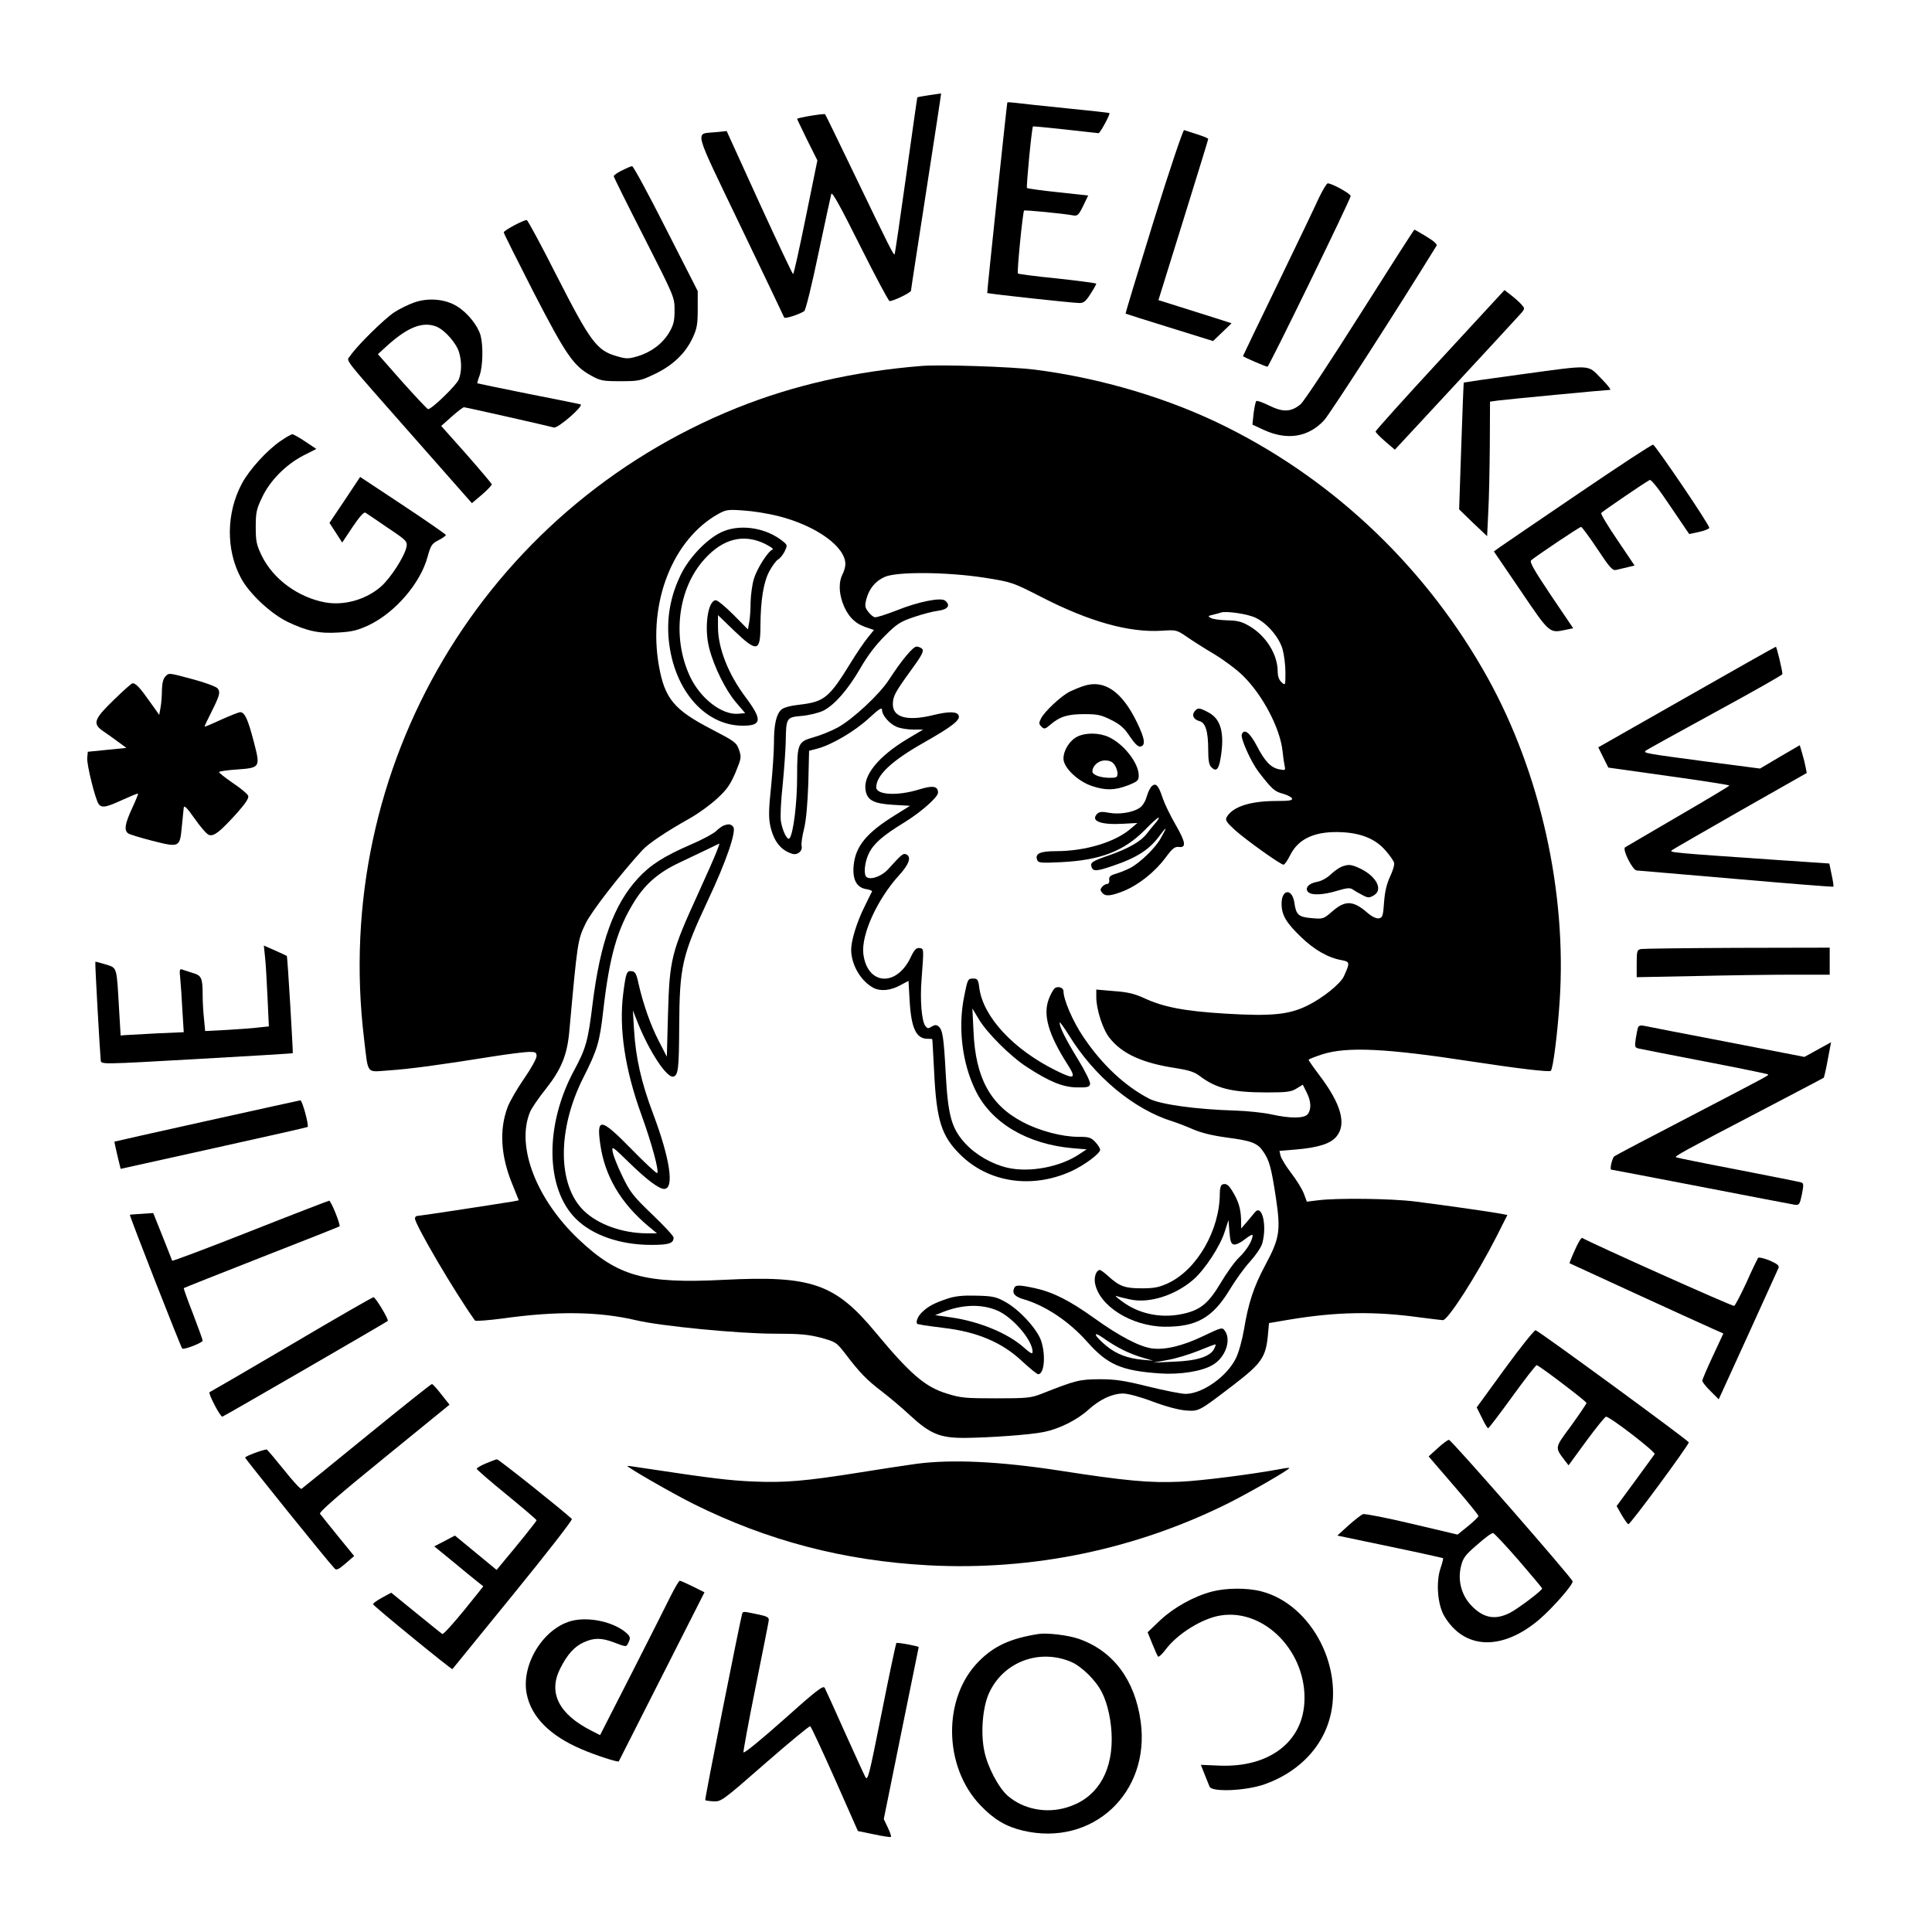 <?xml version="1.0" standalone="no"?>
<!DOCTYPE svg PUBLIC "-//W3C//DTD SVG 20010904//EN"
 "http://www.w3.org/TR/2001/REC-SVG-20010904/DTD/svg10.dtd">
<svg version="1.0" xmlns="http://www.w3.org/2000/svg"
 width="1001pt" height="1001pt" viewBox="0 0 1001 1001"
 preserveAspectRatio="xMidYMid meet">
<g transform="translate(0,1001) scale(0.1,-0.1)"
fill="#000000" stroke="none">
<path d="M4815 9517 c-33 -5 -61 -10 -62 -11 -1 -1 -27 -184 -58 -406 -31
-222 -58 -406 -60 -408 -5 -5 -28 40 -207 412 -82 171 -151 312 -153 314 -5 5
-145 -18 -145 -24 0 -2 24 -51 52 -109 l53 -106 -60 -294 c-33 -162 -62 -295
-66 -295 -3 0 -82 167 -175 370 l-169 371 -58 -6 c-108 -11 -120 34 129 -485
123 -256 225 -469 227 -475 3 -8 74 14 104 33 7 4 40 138 73 297 34 160 64
299 67 310 4 14 46 -62 149 -268 79 -158 148 -287 153 -287 20 0 111 44 111
54 0 6 36 238 79 516 43 278 78 505 77 506 0 0 -28 -4 -61 -9z"/>
<path d="M5219 9479 c-4 -21 -106 -985 -104 -987 3 -4 443 -52 478 -52 22 0
33 9 57 47 17 26 30 50 30 53 0 3 -90 15 -201 27 -110 11 -203 23 -205 26 -6
5 25 319 32 326 3 4 209 -16 254 -25 23 -4 29 2 52 49 l26 54 -156 17 c-86 9
-158 19 -161 22 -5 4 25 314 31 319 2 1 77 -6 168 -16 91 -10 168 -19 172 -19
8 0 62 100 56 104 -2 2 -102 13 -223 25 -121 12 -239 25 -262 28 -24 3 -43 4
-44 2z"/>
<path d="M5977 8864 c-81 -262 -147 -478 -145 -479 2 -1 104 -34 228 -72 l225
-70 48 46 48 46 -68 22 c-37 12 -123 39 -190 60 l-121 38 129 415 c71 228 129
417 129 420 0 4 -26 14 -57 24 -32 10 -62 20 -68 22 -5 2 -77 -210 -158 -472z"/>
<path d="M3223 9127 c-24 -11 -43 -25 -43 -30 0 -5 71 -148 158 -318 157 -309
157 -309 157 -376 0 -57 -5 -76 -28 -116 -35 -58 -93 -102 -164 -123 -48 -14
-58 -14 -109 1 -102 29 -136 76 -308 413 -81 160 -152 292 -157 292 -17 0
-119 -54 -119 -64 0 -5 70 -145 155 -311 168 -325 206 -380 296 -430 50 -28
62 -30 154 -30 95 0 104 2 177 37 93 44 159 107 196 186 23 49 27 71 27 150
l0 94 -165 324 c-90 178 -169 324 -175 323 -5 0 -29 -10 -52 -22z"/>
<path d="M6835 8988 c-18 -40 -114 -241 -214 -447 -100 -206 -181 -375 -181
-376 0 -4 118 -55 127 -55 8 0 423 852 431 884 2 11 -96 66 -119 66 -5 0 -25
-33 -44 -72z"/>
<path d="M7046 8380 c-153 -242 -291 -451 -307 -464 -49 -41 -90 -43 -162 -8
-34 17 -65 28 -68 24 -4 -4 -10 -33 -14 -65 l-6 -57 58 -27 c121 -56 231 -39
313 49 30 32 380 575 583 905 5 7 -14 24 -52 47 -32 20 -61 36 -63 36 -2 0
-129 -198 -282 -440z"/>
<path d="M7461 8145 c-184 -199 -334 -366 -334 -371 1 -5 23 -28 51 -52 l49
-42 294 317 c162 175 314 339 338 366 44 47 44 47 25 68 -10 12 -35 34 -54 49
l-35 27 -334 -362z"/>
<path d="M2144 8442 c-28 -10 -74 -32 -101 -50 -51 -33 -195 -175 -228 -225
-20 -32 -59 18 340 -435 l290 -329 53 45 c29 25 51 49 50 53 -2 5 -61 75 -132
156 l-130 146 55 49 c29 26 58 48 63 48 9 0 438 -97 466 -105 20 -6 157 113
138 120 -7 2 -130 27 -273 55 -143 29 -261 53 -262 54 -1 1 4 20 12 41 17 47
19 155 5 207 -15 52 -67 117 -122 151 -61 38 -150 46 -224 19z m119 -125 c44
-19 103 -87 116 -134 14 -49 13 -100 -2 -139 -11 -29 -140 -154 -159 -154 -4
0 -64 64 -134 142 l-126 143 48 44 c109 98 186 127 257 98z"/>
<path d="M4775 8114 c-348 -28 -664 -100 -956 -217 -1313 -528 -2102 -1861
-1933 -3267 23 -192 9 -174 128 -166 106 7 263 28 531 71 88 14 177 25 198 25
32 0 37 -3 37 -22 0 -13 -29 -65 -65 -117 -36 -52 -74 -118 -85 -147 -44 -118
-36 -253 25 -401 l33 -82 -31 -6 c-135 -22 -485 -75 -495 -75 -7 0 -12 -6 -12
-13 0 -31 205 -381 311 -529 3 -4 68 1 145 11 278 39 496 36 688 -9 129 -31
535 -70 718 -70 134 0 175 -4 241 -21 77 -21 81 -24 126 -82 75 -99 112 -137
191 -197 41 -32 107 -87 146 -124 103 -95 154 -116 279 -116 129 1 344 16 415
31 78 16 169 61 228 114 61 55 123 84 180 85 25 0 86 -16 155 -42 69 -26 135
-43 172 -46 68 -4 65 -6 248 134 143 110 165 142 176 254 l6 65 100 17 c251
42 447 45 684 12 58 -7 110 -14 117 -14 26 0 175 232 276 430 l58 115 -37 7
c-47 9 -291 44 -443 63 -118 15 -402 19 -502 6 l-57 -7 -16 43 c-9 23 -38 70
-65 105 -27 35 -51 75 -55 89 l-6 26 83 7 c118 10 181 30 212 67 54 64 25 169
-88 318 -31 41 -56 77 -56 80 0 3 33 16 73 29 128 40 331 30 767 -37 236 -36
408 -57 415 -49 12 11 35 196 46 363 37 563 -100 1179 -372 1671 -311 561
-783 1015 -1349 1299 -298 150 -654 256 -1000 300 -121 15 -483 27 -585 19z
m-742 -778 c196 -50 347 -158 347 -249 0 -14 -7 -38 -15 -53 -19 -37 -19 -90
0 -145 24 -67 60 -106 114 -126 l49 -17 -33 -41 c-18 -22 -56 -78 -85 -125
-114 -186 -139 -206 -267 -221 -47 -5 -83 -15 -94 -25 -27 -24 -39 -77 -39
-172 0 -45 -7 -148 -15 -229 -12 -111 -13 -159 -5 -197 17 -83 55 -132 116
-150 27 -8 54 16 47 42 -2 10 3 49 13 88 11 45 18 127 22 236 l4 168 42 11
c76 20 194 90 266 156 54 50 70 60 70 45 0 -28 38 -72 76 -88 19 -8 57 -14 85
-14 l52 0 -84 -50 c-149 -90 -229 -189 -214 -266 9 -51 43 -68 144 -74 l86 -5
-80 -50 c-145 -90 -202 -159 -212 -258 -7 -72 14 -114 62 -123 20 -3 35 -9 33
-13 -2 -3 -20 -40 -40 -81 -38 -76 -68 -173 -68 -220 0 -79 51 -165 117 -199
35 -18 87 -13 135 13 l45 24 6 -103 c8 -142 34 -197 92 -197 14 0 25 -1 25 -2
1 0 5 -77 10 -171 12 -250 38 -331 135 -427 146 -145 370 -179 574 -87 68 31
151 92 151 112 0 7 -11 25 -25 40 -23 24 -33 27 -89 27 -83 0 -201 31 -286 76
-169 88 -246 230 -256 469 l-6 120 33 -55 c41 -70 165 -194 249 -248 118 -77
187 -105 260 -106 55 -1 65 2 68 18 2 10 -25 66 -62 126 -66 108 -96 168 -96
192 0 7 22 -24 49 -67 132 -214 336 -383 536 -445 22 -7 70 -25 106 -41 44
-19 103 -33 177 -43 128 -17 158 -28 189 -75 30 -45 40 -81 64 -239 25 -169
19 -208 -55 -346 -61 -114 -88 -197 -111 -336 -9 -52 -27 -118 -41 -146 -45
-94 -172 -185 -261 -186 -21 0 -108 17 -193 38 -129 32 -172 38 -255 38 -103
-1 -120 -5 -300 -76 -55 -21 -75 -23 -235 -23 -158 0 -183 2 -255 25 -112 34
-190 102 -367 315 -211 255 -333 297 -788 274 -412 -21 -549 18 -752 210 -220
208 -325 483 -252 659 7 18 44 73 82 120 81 103 111 176 122 302 42 463 43
470 84 555 29 61 181 257 295 381 31 34 127 98 245 164 44 25 108 71 142 103
51 47 68 72 95 135 30 73 31 79 18 117 -13 38 -22 44 -143 107 -193 100 -242
158 -272 328 -58 327 71 656 309 788 38 21 50 23 130 17 48 -3 129 -16 180
-29z m1067 -319 c144 -23 146 -24 295 -100 249 -128 454 -185 623 -175 76 5
78 5 132 -32 30 -21 95 -62 144 -91 49 -30 115 -79 146 -110 102 -100 192
-271 205 -390 3 -30 8 -65 11 -78 5 -22 3 -23 -28 -17 -44 9 -74 40 -117 123
-36 68 -65 90 -77 58 -8 -19 48 -143 86 -193 70 -91 84 -103 126 -114 24 -7
46 -18 48 -25 4 -10 -14 -13 -79 -13 -137 0 -227 -29 -259 -83 -9 -16 -3 -26
43 -68 58 -52 236 -179 251 -179 6 0 21 22 35 50 44 88 134 126 273 118 99 -6
170 -36 221 -95 21 -24 41 -52 44 -63 3 -10 -7 -43 -21 -72 -17 -37 -27 -77
-31 -133 -5 -72 -8 -80 -28 -83 -12 -2 -35 9 -55 26 -76 67 -117 69 -184 11
-47 -41 -49 -41 -108 -36 -69 6 -81 17 -90 82 -12 74 -66 68 -66 -7 0 -58 23
-98 100 -172 69 -67 142 -109 213 -121 41 -8 42 -13 10 -83 -19 -40 -108 -112
-189 -152 -95 -47 -186 -56 -421 -42 -217 13 -325 34 -426 81 -48 22 -84 31
-155 36 l-92 8 0 -39 c0 -64 34 -169 69 -212 65 -82 170 -130 343 -156 64 -10
96 -20 120 -38 89 -68 170 -88 352 -88 103 0 126 3 153 20 l33 20 20 -40 c23
-45 25 -87 6 -112 -17 -23 -89 -24 -188 -2 -40 9 -125 18 -188 20 -204 6 -388
32 -445 61 -127 66 -246 177 -343 322 -54 80 -102 192 -102 236 0 18 -30 28
-46 14 -7 -6 -21 -31 -30 -55 -31 -81 -3 -181 94 -334 51 -79 41 -85 -56 -37
-221 109 -378 278 -398 428 -6 45 -9 49 -33 49 -26 0 -28 -4 -45 -90 -34 -163
-11 -351 60 -493 82 -166 267 -275 501 -296 l73 -6 -35 -23 c-99 -68 -261 -99
-376 -72 -81 19 -164 67 -219 127 -70 77 -88 142 -100 358 -10 190 -16 229
-37 247 -12 9 -19 9 -36 -1 -17 -11 -22 -11 -33 4 -19 26 -28 136 -19 244 12
160 12 156 -11 159 -17 2 -27 -8 -48 -53 -75 -151 -224 -137 -243 24 -11 99
72 282 186 407 52 57 65 96 35 108 -15 6 -23 -1 -92 -77 -32 -36 -88 -57 -111
-42 -18 10 -12 76 10 122 25 52 72 93 183 161 88 54 176 132 176 155 0 34 -26
39 -97 17 -112 -35 -223 -29 -223 11 0 63 82 139 251 234 142 81 185 114 176
138 -8 21 -50 22 -132 2 -134 -33 -209 -12 -209 56 0 42 12 63 96 179 53 72
65 96 57 107 -6 7 -20 13 -30 13 -19 0 -79 -73 -142 -170 -48 -76 -190 -208
-268 -250 -35 -19 -91 -41 -124 -50 -81 -23 -85 -32 -85 -206 0 -136 -20 -298
-40 -318 -11 -11 -36 39 -44 89 -4 22 0 106 9 187 8 81 15 182 16 225 2 125 3
127 85 134 40 4 87 16 110 27 59 31 125 106 190 217 38 67 81 123 128 170 63
63 80 74 151 98 44 15 101 30 128 33 49 7 63 28 34 52 -21 18 -138 -5 -250
-50 -54 -21 -106 -38 -115 -36 -8 2 -24 15 -34 29 -17 22 -18 31 -9 66 15 54
46 92 95 114 62 28 323 26 516 -4z m1406 -208 c59 -28 121 -100 139 -162 8
-28 15 -82 15 -120 0 -69 0 -70 -20 -52 -13 12 -20 31 -20 55 0 89 -60 186
-148 237 -37 22 -61 28 -113 29 -36 1 -75 6 -85 12 -17 9 -16 11 11 17 17 4
35 9 40 11 25 10 142 -7 181 -27z"/>
<path d="M3750 7258 c-79 -31 -179 -133 -225 -230 -48 -101 -68 -202 -62 -309
17 -269 181 -469 386 -469 98 0 101 31 16 145 -92 122 -145 257 -145 367 l0
61 85 -82 c117 -112 135 -109 135 28 1 133 16 226 47 283 15 27 35 54 44 59
10 5 25 24 34 41 15 32 15 34 -7 52 -83 69 -213 92 -308 54z m210 -64 c30 -15
50 -28 43 -31 -24 -9 -81 -99 -97 -152 -9 -30 -16 -84 -17 -120 0 -36 -3 -83
-7 -104 l-7 -38 -75 76 c-41 41 -82 75 -91 75 -42 0 -62 -144 -34 -250 25 -96
85 -217 139 -280 l47 -55 -35 -3 c-85 -8 -196 78 -250 191 -96 203 -64 459 75
611 95 105 200 131 309 80z"/>
<path d="M3750 5733 c-8 -3 -27 -16 -41 -30 -14 -13 -72 -44 -128 -68 -141
-61 -210 -105 -275 -175 -126 -137 -196 -331 -236 -653 -23 -189 -34 -229 -95
-342 -153 -283 -150 -611 8 -769 86 -86 230 -136 392 -136 91 0 115 8 115 38
0 8 -50 62 -111 120 -99 95 -115 116 -154 197 -24 49 -47 106 -50 125 -7 34
-5 34 82 -51 93 -91 157 -139 184 -139 54 0 31 155 -57 389 -62 164 -90 290
-99 436 l-6 100 25 -63 c59 -148 150 -287 184 -280 26 5 30 41 31 259 2 313
14 367 151 659 92 195 147 355 129 376 -12 15 -24 16 -49 7z m-37 -135 c-9
-24 -52 -122 -96 -218 -139 -304 -148 -340 -156 -625 l-6 -220 -41 80 c-43 82
-82 194 -106 300 -10 48 -17 61 -34 63 -27 4 -31 -7 -45 -116 -23 -181 9 -394
95 -630 53 -147 92 -290 81 -300 -3 -3 -64 53 -135 126 -157 160 -180 164
-160 24 23 -164 105 -304 249 -425 l45 -37 -55 0 c-125 1 -251 46 -324 117
-138 134 -138 424 -1 693 70 139 83 180 101 340 33 288 73 429 166 576 56 87
123 145 232 196 50 24 117 56 147 70 30 15 56 27 57 27 2 1 -5 -18 -14 -41z"/>
<path d="M6333 3873 c-8 -3 -13 -22 -13 -46 0 -190 -118 -395 -267 -465 -48
-22 -72 -27 -138 -27 -87 0 -115 10 -174 64 -19 17 -38 31 -42 31 -18 0 -31
-33 -26 -66 20 -120 189 -226 362 -228 164 -1 248 47 335 190 30 50 78 117
107 148 29 32 57 73 63 94 26 94 -2 207 -39 160 -6 -7 -24 -29 -40 -48 l-30
-35 -1 50 c-2 53 -13 91 -44 142 -21 35 -33 43 -53 36z m60 -311 c11 -2 36 10
58 28 21 17 39 26 39 20 0 -27 -31 -78 -70 -115 -23 -22 -66 -82 -96 -133 -65
-109 -108 -143 -209 -162 -106 -20 -217 4 -301 67 -27 19 -40 32 -29 28 11 -4
43 -12 72 -18 99 -21 233 22 327 104 60 53 139 174 162 249 l19 59 5 -62 c4
-50 9 -62 23 -65z"/>
<path d="M5254 3335 c-11 -27 4 -44 54 -58 112 -34 231 -114 323 -217 107
-121 178 -152 379 -166 105 -7 218 11 273 44 66 38 98 129 63 177 -13 19 -17
18 -113 -28 -107 -51 -199 -73 -267 -63 -65 10 -168 64 -296 156 -130 93 -214
135 -309 156 -84 18 -100 17 -107 -1z m564 -319 c29 -15 76 -33 105 -41 l52
-15 -56 5 c-77 7 -134 29 -186 71 -64 53 -77 84 -16 41 26 -19 72 -47 101 -61z
m472 4 c-21 -39 -90 -61 -208 -65 l-107 -5 76 14 c41 7 113 29 160 48 46 19
85 34 87 32 2 -1 -2 -12 -8 -24z"/>
<path d="M4910 3282 c-70 -24 -98 -38 -132 -70 -26 -24 -38 -61 -20 -63 4 0
16 -3 27 -5 11 -2 57 -8 103 -14 175 -20 306 -76 409 -174 39 -36 76 -66 82
-66 32 0 40 100 15 174 -21 61 -114 162 -186 201 -46 26 -65 30 -148 32 -71 2
-109 -2 -150 -15z m257 -62 c81 -35 183 -154 183 -214 0 -14 -11 -8 -47 24
-83 73 -229 133 -373 154 l-85 12 45 18 c100 38 197 40 277 6z"/>
<path d="M5615 6456 c-22 -7 -55 -21 -74 -30 -44 -23 -129 -102 -147 -138 -12
-23 -12 -29 2 -43 14 -14 19 -13 47 11 49 42 90 54 175 54 68 0 87 -4 139 -30
48 -24 68 -42 97 -86 25 -37 43 -54 54 -52 29 5 24 40 -17 125 -78 161 -170
224 -276 189z"/>
<path d="M6190 6325 c-17 -20 -6 -43 24 -51 32 -8 46 -53 46 -151 0 -52 4 -76
16 -88 25 -25 38 -13 48 46 22 131 2 205 -65 239 -46 24 -53 24 -69 5z"/>
<path d="M5583 6194 c-41 -20 -73 -71 -73 -115 0 -46 75 -118 149 -142 70 -23
117 -22 185 4 50 20 56 25 56 51 0 64 -77 163 -155 199 -49 23 -119 24 -162 3z
m191 -146 c9 -12 16 -33 16 -45 0 -20 -5 -23 -39 -23 -49 0 -91 15 -91 33 0
29 31 57 65 57 24 0 39 -7 49 -22z"/>
<path d="M5969 5938 c-9 -7 -21 -32 -28 -56 -7 -25 -22 -49 -37 -58 -35 -24
-107 -35 -159 -25 -35 7 -49 5 -60 -5 -37 -38 18 -59 136 -52 l72 4 -34 -29
c-82 -71 -236 -117 -389 -117 -82 0 -109 -13 -96 -46 6 -15 20 -16 124 -11
204 10 325 57 434 167 36 38 69 66 71 64 3 -3 -5 -16 -17 -29 -11 -13 -31 -37
-44 -54 -31 -41 -95 -77 -194 -112 -90 -31 -101 -38 -92 -62 8 -23 28 -21 110
7 127 43 191 85 245 160 36 48 37 43 3 -17 -27 -50 -108 -128 -158 -154 -17
-9 -49 -22 -71 -29 -32 -9 -40 -16 -38 -33 2 -12 -3 -21 -11 -21 -7 0 -19 -7
-26 -15 -10 -12 -10 -18 0 -30 17 -21 45 -18 113 9 78 32 161 99 215 171 35
48 49 59 68 57 42 -6 38 23 -15 115 -28 48 -58 111 -67 138 -21 65 -35 80 -55
63z"/>
<path d="M6950 5519 c-14 -6 -39 -24 -57 -41 -19 -18 -47 -33 -69 -37 -43 -7
-66 -33 -46 -53 18 -18 78 -15 151 7 50 15 66 16 79 7 10 -7 32 -20 50 -29 30
-16 36 -16 60 -2 50 29 13 100 -73 140 -45 21 -59 22 -95 8z"/>
<path d="M7871 8069 c-156 -21 -285 -40 -287 -41 -1 -2 -7 -150 -13 -330 l-11
-327 72 -70 73 -69 6 126 c4 70 7 227 8 349 l1 222 43 6 c46 6 560 55 579 55
7 0 -14 27 -47 60 -72 73 -41 71 -424 19z"/>
<path d="M1455 7726 c-70 -47 -164 -150 -202 -222 -81 -152 -83 -342 -5 -488
42 -80 154 -185 242 -228 101 -48 165 -62 266 -55 68 4 98 11 157 39 135 65
265 216 302 352 17 61 22 69 57 87 21 11 38 23 38 27 0 4 -100 73 -222 154
l-222 147 -79 -119 -80 -119 33 -51 33 -51 54 81 c35 52 58 78 66 74 7 -4 58
-39 115 -78 100 -67 103 -71 98 -100 -10 -49 -82 -161 -132 -205 -78 -68 -191
-100 -290 -82 -139 26 -268 120 -327 240 -28 58 -32 75 -32 151 0 75 4 93 33
153 40 86 123 170 214 217 l67 34 -57 38 c-31 21 -62 38 -67 38 -6 0 -33 -15
-60 -34z"/>
<path d="M8180 7454 c-206 -140 -390 -265 -408 -278 l-32 -23 139 -204 c151
-223 148 -220 234 -202 l38 8 -115 170 c-87 130 -112 173 -103 182 20 18 250
173 259 173 4 0 42 -51 84 -114 64 -97 79 -113 97 -109 12 3 39 9 59 14 l37 9
-89 132 c-49 72 -87 135 -84 140 5 7 206 145 251 171 7 5 46 -44 108 -137 l97
-143 51 11 c28 6 52 16 53 21 4 12 -278 427 -291 431 -6 2 -179 -112 -385
-252z"/>
<path d="M8738 6398 l-457 -260 26 -53 26 -52 313 -44 c173 -24 314 -46 314
-49 0 -3 -119 -74 -265 -159 -145 -85 -269 -157 -275 -161 -16 -10 39 -120 60
-120 8 -1 240 -20 515 -44 275 -24 502 -42 504 -40 2 2 -2 30 -9 62 l-12 58
-251 17 c-582 40 -581 40 -563 53 10 7 170 99 357 206 l340 193 -6 31 c-3 17
-11 49 -18 72 l-12 41 -103 -60 -103 -61 -277 36 c-316 42 -328 44 -316 56 5
5 167 94 359 199 193 105 350 194 350 198 -1 24 -30 143 -34 142 -3 0 -212
-118 -463 -261z"/>
<path d="M856 6504 c-10 -10 -16 -34 -17 -67 0 -29 -3 -70 -7 -92 l-7 -39 -49
69 c-50 71 -72 95 -89 95 -5 0 -49 -39 -98 -87 -104 -101 -111 -123 -52 -163
20 -14 55 -38 77 -55 l41 -30 -100 -10 -100 -10 -3 -32 c-3 -35 43 -220 60
-240 16 -20 39 -16 123 23 42 19 78 34 80 32 2 -2 -12 -36 -31 -77 -36 -78
-42 -112 -21 -128 6 -6 63 -23 125 -39 142 -36 144 -35 154 72 4 43 9 88 10
99 2 15 17 0 57 -57 30 -43 63 -81 74 -84 26 -8 55 15 140 108 50 56 67 82 63
95 -4 10 -40 40 -81 67 -40 28 -72 53 -70 56 2 4 44 10 91 13 123 9 124 10 89
144 -30 116 -47 153 -70 153 -8 0 -53 -18 -100 -39 -47 -22 -85 -38 -85 -35 0
2 15 35 34 72 44 88 49 105 34 125 -7 9 -63 30 -126 47 -131 35 -126 35 -146
14z"/>
<path d="M1373 5053 c4 -32 9 -126 13 -209 l7 -152 -49 -5 c-27 -4 -101 -9
-165 -13 l-116 -6 -6 63 c-4 34 -7 89 -7 123 0 90 -6 102 -52 115 -22 7 -47
15 -55 18 -12 5 -14 -3 -9 -48 3 -30 8 -104 11 -165 l7 -112 -139 -6 c-76 -4
-149 -8 -163 -9 l-25 -2 -8 135 c-13 225 -9 214 -69 233 -29 9 -53 15 -54 14
-3 -2 24 -475 28 -512 3 -20 4 -20 498 8 272 15 495 29 497 30 2 3 -27 501
-31 504 -1 1 -28 14 -60 28 l-59 26 6 -58z"/>
<path d="M8503 5093 c-21 -4 -23 -10 -23 -75 l0 -71 308 6 c169 4 394 7 500 7
l192 0 0 70 0 70 -477 -1 c-263 -1 -488 -4 -500 -6z"/>
<path d="M8487 4687 c-3 -8 -8 -35 -12 -59 -6 -42 -5 -46 17 -51 12 -3 167
-33 343 -67 176 -34 322 -64 324 -66 6 -6 28 6 -394 -214 -214 -111 -395 -206
-401 -211 -11 -9 -25 -69 -16 -69 2 0 212 -40 466 -89 253 -49 472 -91 485
-93 23 -3 26 2 37 54 10 51 9 58 -5 62 -9 3 -157 32 -330 66 -173 33 -316 62
-318 64 -6 6 42 33 422 231 187 98 342 179 344 181 2 2 12 44 21 94 l17 90
-69 -38 -69 -38 -402 78 c-221 42 -414 80 -428 83 -18 4 -28 1 -32 -8z"/>
<path d="M1070 4202 c-261 -58 -476 -106 -477 -107 -1 0 6 -32 15 -71 l17 -70
483 107 c266 59 484 108 486 110 7 10 -28 139 -38 138 -6 -1 -225 -49 -486
-107z"/>
<path d="M1295 3630 c-220 -87 -401 -155 -403 -152 -1 4 -24 61 -50 127 l-48
120 -59 -4 c-33 -2 -61 -4 -62 -5 -4 -3 264 -686 271 -693 8 -8 106 30 106 41
0 5 -23 68 -50 139 -28 71 -49 131 -48 133 2 2 184 74 403 160 220 86 402 158
404 160 7 6 -44 134 -54 133 -5 -1 -190 -72 -410 -159z"/>
<path d="M8160 3534 c-17 -37 -29 -68 -28 -69 3 -2 650 -299 745 -341 l52 -23
-54 -116 c-30 -64 -55 -122 -55 -129 0 -6 19 -31 43 -54 l42 -42 152 333 c83
182 154 339 158 348 4 12 -7 21 -46 38 -29 12 -56 18 -60 14 -3 -5 -31 -61
-60 -127 -30 -65 -59 -120 -64 -122 -8 -4 -748 328 -787 352 -5 3 -22 -25 -38
-62z"/>
<path d="M1510 3044 c-228 -134 -419 -245 -424 -247 -10 -3 54 -127 66 -127 5
0 843 485 857 496 7 6 -64 124 -74 123 -5 0 -197 -110 -425 -245z"/>
<path d="M7798 2920 l-147 -202 27 -54 c14 -30 29 -54 32 -54 4 0 60 74 126
165 65 90 122 163 126 162 17 -5 258 -188 258 -196 0 -4 -36 -57 -79 -117 -88
-119 -86 -111 -32 -183 l18 -23 92 126 c51 69 97 126 102 126 21 0 258 -183
252 -194 -4 -6 -50 -69 -102 -140 l-95 -129 26 -46 c15 -25 30 -47 35 -48 9
-3 313 410 313 424 -1 9 -775 576 -794 581 -6 1 -78 -88 -158 -198z"/>
<path d="M1901 2571 c-182 -149 -335 -272 -339 -275 -5 -3 -46 42 -92 100 -46
57 -86 104 -88 104 -18 0 -112 -35 -112 -42 0 -6 428 -538 464 -575 9 -10 21
-4 56 26 l45 39 -84 103 c-46 57 -88 109 -93 116 -6 8 97 98 331 288 l340 277
-42 53 c-23 30 -45 54 -49 54 -4 1 -155 -120 -337 -268z"/>
<path d="M7449 2507 l-47 -43 129 -150 c71 -82 129 -153 129 -159 -1 -5 -25
-29 -55 -53 l-53 -43 -237 56 c-130 31 -244 53 -253 50 -9 -3 -43 -30 -75 -58
l-58 -53 272 -57 c150 -31 274 -59 276 -60 1 -2 -4 -25 -13 -51 -25 -72 -16
-190 19 -249 103 -174 299 -182 492 -18 71 61 176 181 173 198 -5 19 -628 733
-641 733 -7 -1 -33 -20 -58 -43z m420 -582 c66 -77 121 -142 121 -145 0 -11
-125 -105 -168 -127 -78 -39 -140 -26 -204 44 -48 54 -66 129 -48 199 10 42
22 58 84 111 39 35 76 62 82 60 6 -1 66 -65 133 -142z"/>
<path d="M2518 2428 c-27 -11 -48 -24 -48 -28 0 -4 70 -65 155 -134 85 -70
155 -129 155 -133 0 -5 -99 -128 -178 -222 l-29 -35 -108 89 -108 89 -53 -28
-54 -28 98 -80 c53 -44 110 -91 127 -104 l29 -23 -34 -43 c-94 -119 -172 -208
-178 -204 -4 2 -65 51 -136 109 l-129 105 -48 -26 c-27 -15 -48 -30 -46 -34 3
-10 408 -341 411 -336 1 1 143 176 315 387 172 211 309 387 304 391 -45 43
-380 310 -388 309 -5 0 -31 -10 -57 -21z"/>
<path d="M4750 2426 c-58 -8 -190 -28 -295 -45 -281 -45 -392 -54 -550 -47
-124 5 -223 17 -567 69 -49 8 -88 13 -88 12 0 -8 238 -145 345 -198 383 -190
775 -293 1213 -317 542 -29 1077 82 1561 324 116 59 311 171 311 180 0 2 -20
0 -44 -5 -151 -28 -410 -61 -521 -66 -157 -7 -281 4 -628 58 -307 47 -553 59
-737 35z"/>
<path d="M3476 1743 c-21 -43 -112 -223 -202 -400 l-165 -323 -47 24 c-168 86
-223 197 -159 322 36 72 74 114 122 135 52 24 92 24 157 -1 66 -25 63 -25 76
4 9 20 7 27 -11 44 -65 59 -199 88 -289 63 -146 -41 -259 -228 -229 -378 24
-119 120 -216 284 -286 69 -30 189 -69 193 -63 0 0 100 198 222 438 l222 438
-60 30 c-33 16 -63 30 -68 30 -4 0 -25 -35 -46 -77z"/>
<path d="M6280 1764 c-95 -25 -197 -82 -268 -148 l-66 -63 24 -59 c13 -32 26
-62 30 -67 3 -4 21 12 39 36 61 82 190 162 285 177 230 37 451 -194 434 -454
-13 -206 -187 -334 -439 -324 l-97 4 20 -51 c11 -27 22 -55 25 -62 12 -29 186
-22 284 12 162 57 281 171 330 314 94 273 -79 617 -346 686 -73 19 -182 18
-255 -1z"/>
<path d="M3845 1648 c-10 -33 -195 -962 -191 -965 2 -2 22 -5 44 -6 38 -2 48
5 266 196 125 109 230 196 234 193 5 -3 62 -126 128 -274 l119 -269 83 -17
c46 -10 86 -16 88 -13 3 3 -5 24 -16 48 l-21 44 90 444 c50 244 91 446 91 447
0 5 -112 26 -116 21 -2 -2 -37 -165 -76 -362 -66 -331 -72 -355 -85 -331 -8
15 -56 121 -108 236 -51 114 -97 216 -102 225 -8 14 -43 -13 -214 -166 -118
-105 -205 -176 -207 -168 -1 8 27 160 63 339 36 179 67 334 68 344 2 16 -8 22
-58 32 -76 16 -75 16 -80 2z"/>
<path d="M5380 1544 c-144 -23 -228 -61 -307 -140 -190 -189 -186 -547 7 -748
70 -73 132 -110 221 -131 359 -84 660 195 609 566 -30 216 -143 366 -321 428
-55 19 -164 32 -209 25z m171 -145 c54 -24 127 -95 158 -157 31 -60 51 -156
51 -243 0 -182 -84 -310 -234 -354 -107 -32 -223 -9 -304 60 -48 42 -105 149
-122 232 -20 94 -9 227 24 300 74 163 261 233 427 162z"/>
</g>
</svg>
